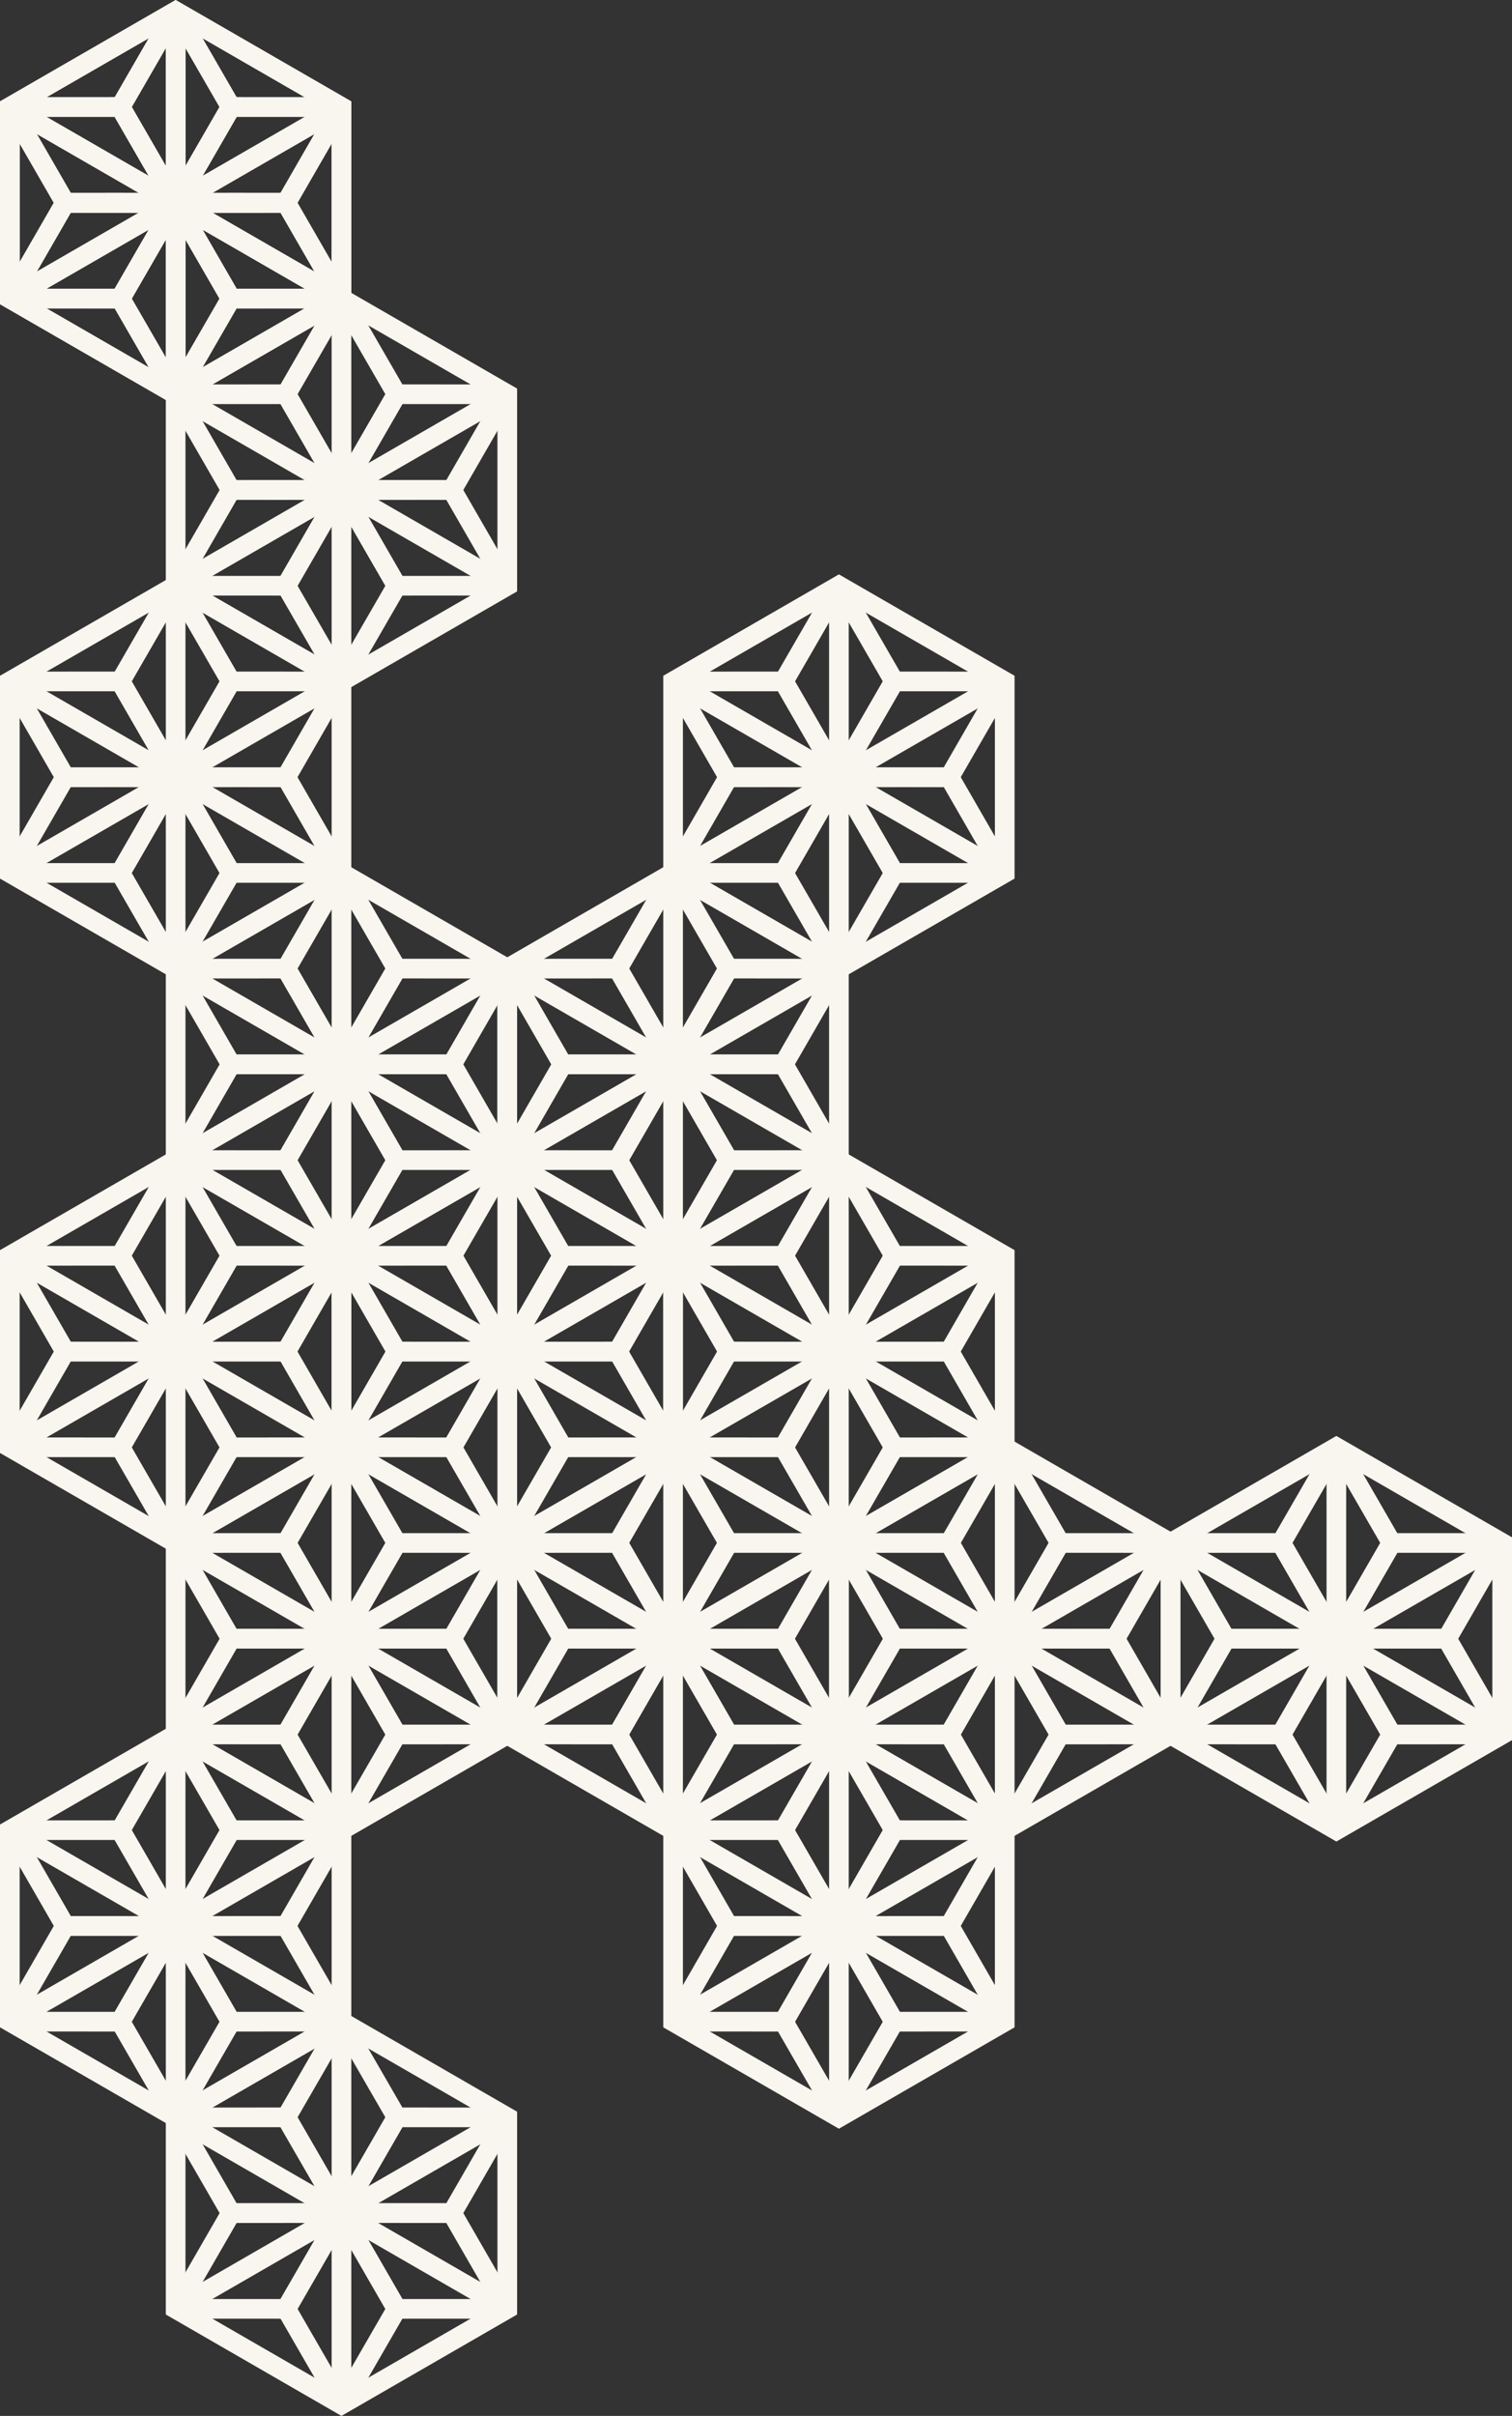 <?xml version="1.0" encoding="UTF-8"?>
<svg xmlns="http://www.w3.org/2000/svg" viewBox="0 0 307.75 491.398">
  <rect x="0" y="0" width="307.75" height="491.398" fill="#333333" stroke="none"/>
  <defs>
    <style>
      .b {
        fill: #f9f6ef;
      }

      .c {
        mix-blend-mode: multiply;
      }

      .d {
        isolation: isolate;
      }
    </style>
  </defs>
  <g class="d">
    <g id="a" data-name="レイヤー 1">
      <g class="c">
        <g>
          <path class="b" d="m35.75,82.503L0,61.878V20.625L35.75,0l35.75,20.625v41.253l-35.75,20.625ZM4,59.567l31.75,18.318,31.75-18.318V22.936L35.75,4.617,4,22.936v36.632Z"/>
          <rect class="b" x="-3.214" y="39.251" width="77.928" height="4" transform="translate(-15.831 23.386) rotate(-29.983)"/>
          <rect class="b" x="33.75" y="2.288" width="4" height="77.928" transform="translate(-17.846 51.603) rotate(-60.018)"/>
          <rect class="b" x="33.75" y="2.309" width="4" height="77.886"/>
          <g>
            <polygon class="b" points="37.482 42.253 34.018 40.251 44.69 21.78 34.018 3.31 37.482 1.308 49.31 21.78 37.482 42.253"/>
            <polygon class="b" points="34.018 42.253 22.19 21.78 34.018 1.308 37.482 3.31 26.81 21.78 37.482 40.251 34.018 42.253"/>
          </g>
          <g>
            <polygon class="b" points="59.393 43.259 35.749 43.252 35.751 39.252 57.083 39.259 67.743 20.781 71.207 22.779 59.393 43.259"/>
            <polygon class="b" points="37.482 42.251 34.018 40.253 45.833 19.773 69.476 19.78 69.475 23.78 48.143 23.773 37.482 42.251"/>
          </g>
          <g>
            <polygon class="b" points="45.833 62.73 34.018 42.251 37.482 40.253 48.143 58.73 69.475 58.723 69.476 62.723 45.833 62.73"/>
            <polygon class="b" points="67.743 61.722 57.083 43.244 35.751 43.252 35.749 39.252 59.393 39.244 71.207 59.724 67.743 61.722"/>
          </g>
          <g>
            <polygon class="b" points="34.018 81.195 22.19 60.723 34.018 40.251 37.482 42.253 26.81 60.723 37.482 79.193 34.018 81.195"/>
            <polygon class="b" points="37.482 81.195 34.018 79.193 44.69 60.723 34.018 42.253 37.482 40.251 49.31 60.723 37.482 81.195"/>
          </g>
          <g>
            <polygon class="b" points="3.757 61.722 .292 59.724 12.108 39.244 35.751 39.252 35.749 43.252 14.418 43.244 3.757 61.722"/>
            <polygon class="b" points="25.667 62.73 2.024 62.723 2.025 58.723 23.357 58.73 34.018 40.253 37.482 42.251 25.667 62.73"/>
          </g>
          <g>
            <polygon class="b" points="34.018 42.251 23.358 23.773 2.025 23.78 2.024 19.78 25.668 19.773 37.482 40.253 34.018 42.251"/>
            <polygon class="b" points="12.108 43.259 .292 22.779 3.757 20.781 14.418 39.259 35.749 39.252 35.751 43.252 12.108 43.259"/>
          </g>
        </g>
        <g>
          <path class="b" d="m35.75,82.503L0,61.878V20.625L35.75,0l35.75,20.625v41.253l-35.75,20.625ZM4,59.567l31.75,18.318,31.75-18.318V22.936L35.75,4.617,4,22.936v36.632Z"/>
          <rect class="b" x="-3.214" y="39.251" width="77.928" height="4" transform="translate(-15.831 23.386) rotate(-29.983)"/>
          <rect class="b" x="33.75" y="2.288" width="4" height="77.928" transform="translate(-17.846 51.603) rotate(-60.018)"/>
          <rect class="b" x="33.75" y="2.309" width="4" height="77.886"/>
          <g>
            <polygon class="b" points="37.482 42.253 34.018 40.251 44.69 21.78 34.018 3.31 37.482 1.308 49.31 21.78 37.482 42.253"/>
            <polygon class="b" points="34.018 42.253 22.19 21.78 34.018 1.308 37.482 3.31 26.81 21.78 37.482 40.251 34.018 42.253"/>
          </g>
          <g>
            <polygon class="b" points="59.393 43.259 35.749 43.252 35.751 39.252 57.083 39.259 67.743 20.781 71.207 22.779 59.393 43.259"/>
            <polygon class="b" points="37.482 42.251 34.018 40.253 45.833 19.773 69.476 19.78 69.475 23.78 48.143 23.773 37.482 42.251"/>
          </g>
          <g>
            <polygon class="b" points="45.833 62.73 34.018 42.251 37.482 40.253 48.143 58.73 69.475 58.723 69.476 62.723 45.833 62.73"/>
            <polygon class="b" points="67.743 61.722 57.083 43.244 35.751 43.252 35.749 39.252 59.393 39.244 71.207 59.724 67.743 61.722"/>
          </g>
          <g>
            <polygon class="b" points="34.018 81.195 22.19 60.723 34.018 40.251 37.482 42.253 26.81 60.723 37.482 79.193 34.018 81.195"/>
            <polygon class="b" points="37.482 81.195 34.018 79.193 44.69 60.723 34.018 42.253 37.482 40.251 49.31 60.723 37.482 81.195"/>
          </g>
          <g>
            <polygon class="b" points="3.757 61.722 .292 59.724 12.108 39.244 35.751 39.252 35.749 43.252 14.418 43.244 3.757 61.722"/>
            <polygon class="b" points="25.667 62.73 2.024 62.723 2.025 58.723 23.357 58.73 34.018 40.253 37.482 42.251 25.667 62.73"/>
          </g>
          <g>
            <polygon class="b" points="34.018 42.251 23.358 23.773 2.025 23.78 2.024 19.78 25.668 19.773 37.482 40.253 34.018 42.251"/>
            <polygon class="b" points="12.108 43.259 .292 22.779 3.757 20.781 14.418 39.259 35.749 39.252 35.751 43.252 12.108 43.259"/>
          </g>
        </g>
        <g>
          <path class="b" d="m69.5,140.916l-35.75-20.624v-41.253l35.75-20.625,35.75,20.625v41.253l-35.75,20.624Zm-31.75-22.935l31.75,18.317,31.75-18.317v-36.632l-31.75-18.318-31.75,18.318v36.632Z"/>
          <rect class="b" x="30.536" y="97.665" width="77.928" height="4" transform="translate(-40.506 48.069) rotate(-29.983)"/>
          <rect class="b" x="67.5" y="60.702" width="4" height="77.928" transform="translate(-51.56 110.06) rotate(-60.018)"/>
          <rect class="b" x="67.5" y="60.723" width="4" height="77.885"/>
          <g>
            <polygon class="b" points="71.232 100.666 67.768 98.664 78.44 80.194 67.768 61.724 71.232 59.722 83.06 80.194 71.232 100.666"/>
            <polygon class="b" points="67.768 100.666 55.94 80.194 67.768 59.722 71.232 61.724 60.56 80.194 71.232 98.664 67.768 100.666"/>
          </g>
          <g>
            <polygon class="b" points="93.143 101.672 69.499 101.665 69.501 97.665 90.833 97.672 101.493 79.195 104.957 81.193 93.143 101.672"/>
            <polygon class="b" points="71.232 100.664 67.768 98.666 79.583 78.186 103.226 78.194 103.225 82.194 81.893 82.186 71.232 100.664"/>
          </g>
          <g>
            <polygon class="b" points="79.583 121.144 67.768 100.664 71.232 98.666 81.893 117.144 103.225 117.137 103.226 121.137 79.583 121.144"/>
            <polygon class="b" points="101.493 120.136 90.833 101.658 69.501 101.665 69.499 97.665 93.143 97.658 104.957 118.138 101.493 120.136"/>
          </g>
          <g>
            <polygon class="b" points="67.768 139.608 55.94 119.137 67.768 98.664 71.232 100.666 60.56 119.137 71.232 137.606 67.768 139.608"/>
            <polygon class="b" points="71.232 139.608 67.768 137.606 78.44 119.137 67.768 100.666 71.232 98.664 83.06 119.137 71.232 139.608"/>
          </g>
          <g>
            <polygon class="b" points="37.507 120.136 34.042 118.138 45.858 97.658 69.501 97.665 69.499 101.665 48.167 101.658 37.507 120.136"/>
            <polygon class="b" points="59.417 121.144 35.774 121.137 35.775 117.137 57.108 117.144 67.768 98.666 71.232 100.664 59.417 121.144"/>
          </g>
          <g>
            <polygon class="b" points="67.768 100.664 57.108 82.186 35.775 82.194 35.774 78.194 59.417 78.186 71.232 98.666 67.768 100.664"/>
            <polygon class="b" points="45.858 101.672 34.042 81.193 37.507 79.195 48.167 97.672 69.499 97.665 69.501 101.665 45.858 101.672"/>
          </g>
        </g>
        <g>
          <path class="b" d="m170.75,199.33l-35.75-20.625v-41.253l35.75-20.624,35.75,20.624v41.253l-35.75,20.625Zm-31.75-22.936l31.75,18.318,31.75-18.318v-36.632l-31.75-18.317-31.75,18.317v36.632Z"/>
          <rect class="b" x="131.786" y="156.079" width="77.928" height="4" transform="translate(-56.136 106.436) rotate(-29.971)"/>
          <rect class="b" x="168.75" y="119.115" width="4" height="77.928" transform="translate(-51.503 226.984) rotate(-60.018)"/>
          <rect class="b" x="168.75" y="119.137" width="4" height="77.885"/>
          <g>
            <polygon class="b" points="172.481 159.08 169.019 157.078 179.69 138.607 169.019 120.138 172.481 118.136 184.31 138.607 172.481 159.08"/>
            <polygon class="b" points="169.019 159.08 157.19 138.607 169.019 118.136 172.481 120.138 161.81 138.607 172.481 157.078 169.019 159.08"/>
          </g>
          <g>
            <polygon class="b" points="194.393 160.086 170.749 160.079 170.751 156.079 192.082 156.086 202.743 137.608 206.208 139.606 194.393 160.086"/>
            <polygon class="b" points="172.482 159.078 169.018 157.08 180.832 136.601 204.477 136.607 204.475 140.607 183.143 140.601 172.482 159.078"/>
          </g>
          <g>
            <polygon class="b" points="180.832 179.558 169.018 159.078 172.482 157.08 183.143 175.558 204.475 175.55 204.477 179.55 180.832 179.558"/>
            <polygon class="b" points="202.743 178.549 192.082 160.071 170.751 160.079 170.749 156.079 194.393 156.071 206.208 176.551 202.743 178.549"/>
          </g>
          <g>
            <polygon class="b" points="169.019 198.023 157.19 177.55 169.019 157.078 172.481 159.08 161.81 177.55 172.481 196.02 169.019 198.023"/>
            <polygon class="b" points="172.481 198.023 169.019 196.02 179.69 177.55 169.019 159.08 172.481 157.078 184.31 177.55 172.481 198.023"/>
          </g>
          <g>
            <polygon class="b" points="138.757 178.549 135.292 176.551 147.107 156.071 170.751 156.079 170.749 160.079 149.418 160.071 138.757 178.549"/>
            <polygon class="b" points="160.668 179.558 137.023 179.55 137.025 175.55 158.357 175.558 169.018 157.08 172.482 159.078 160.668 179.558"/>
          </g>
          <g>
            <polygon class="b" points="169.018 159.078 158.357 140.601 137.025 140.607 137.023 136.607 160.668 136.601 172.482 157.08 169.018 159.078"/>
            <polygon class="b" points="147.107 160.086 135.292 139.606 138.757 137.608 149.418 156.086 170.749 156.079 170.751 160.079 147.107 160.086"/>
          </g>
        </g>
        <g>
          <path class="b" d="m35.75,199.33L0,178.705v-41.253l35.75-20.624,35.75,20.624v41.253l-35.75,20.625Zm-31.75-22.936l31.75,18.318,31.75-18.318v-36.632l-31.75-18.317-31.75,18.317v36.632Z"/>
          <rect class="b" x="-3.214" y="156.078" width="77.928" height="4" transform="translate(-74.213 39.02) rotate(-29.983)"/>
          <rect class="b" x="33.75" y="119.115" width="4" height="77.928" transform="translate(-119.04 110.049) rotate(-60.018)"/>
          <rect class="b" x="33.75" y="119.137" width="4" height="77.885"/>
          <g>
            <polygon class="b" points="37.482 159.08 34.018 157.078 44.69 138.607 34.018 120.138 37.482 118.136 49.31 138.607 37.482 159.08"/>
            <polygon class="b" points="34.018 159.08 22.19 138.607 34.018 118.136 37.482 120.138 26.81 138.607 37.482 157.078 34.018 159.08"/>
          </g>
          <g>
            <polygon class="b" points="59.393 160.086 35.749 160.079 35.751 156.079 57.083 156.086 67.743 137.608 71.207 139.606 59.393 160.086"/>
            <polygon class="b" points="37.482 159.078 34.018 157.08 45.833 136.601 69.476 136.607 69.475 140.607 48.143 140.601 37.482 159.078"/>
          </g>
          <g>
            <polygon class="b" points="45.833 179.558 34.018 159.078 37.482 157.08 48.143 175.558 69.475 175.55 69.476 179.55 45.833 179.558"/>
            <polygon class="b" points="67.743 178.549 57.083 160.071 35.751 160.079 35.749 156.079 59.393 156.071 71.207 176.551 67.743 178.549"/>
          </g>
          <g>
            <polygon class="b" points="34.018 198.023 22.19 177.55 34.018 157.078 37.482 159.08 26.81 177.55 37.482 196.02 34.018 198.023"/>
            <polygon class="b" points="37.482 198.023 34.018 196.02 44.69 177.55 34.018 159.08 37.482 157.078 49.31 177.55 37.482 198.023"/>
          </g>
          <g>
            <polygon class="b" points="3.757 178.549 .292 176.551 12.108 156.071 35.751 156.079 35.749 160.079 14.418 160.071 3.757 178.549"/>
            <polygon class="b" points="25.667 179.558 2.024 179.55 2.025 175.55 23.357 175.558 34.018 157.08 37.482 159.078 25.667 179.558"/>
          </g>
          <g>
            <polygon class="b" points="34.018 159.078 23.358 140.601 2.025 140.607 2.024 136.607 25.668 136.601 37.482 157.08 34.018 159.078"/>
            <polygon class="b" points="12.108 160.086 .292 139.606 3.757 137.608 14.418 156.086 35.749 156.079 35.751 160.079 12.108 160.086"/>
          </g>
        </g>
        <g>
          <path class="b" d="m137,257.743l-35.75-20.624v-41.253l35.75-20.625,35.75,20.625v41.253l-35.75,20.624Zm-31.75-22.935l31.75,18.317,31.75-18.317v-36.632l-31.75-18.318-31.75,18.318v36.632Z"/>
          <rect class="b" x="98.036" y="214.493" width="77.928" height="4" transform="translate(-89.856 97.436) rotate(-29.983)"/>
          <rect class="b" x="135" y="177.529" width="4" height="77.928" transform="translate(-118.985 226.974) rotate(-60.019)"/>
          <rect class="b" x="135" y="177.55" width="4" height="77.885"/>
          <g>
            <polygon class="b" points="138.731 217.493 135.269 215.491 145.94 197.022 135.269 178.551 138.731 176.549 150.56 197.022 138.731 217.493"/>
            <polygon class="b" points="135.269 217.493 123.44 197.022 135.269 176.549 138.731 178.551 128.06 197.022 138.731 215.491 135.269 217.493"/>
          </g>
          <g>
            <polygon class="b" points="160.643 218.5 136.999 218.492 137.001 214.492 158.332 214.5 168.993 196.023 172.458 198.02 160.643 218.5"/>
            <polygon class="b" points="138.732 217.491 135.268 215.493 147.082 195.014 170.727 195.022 170.725 199.022 149.393 199.014 138.732 217.491"/>
          </g>
          <g>
            <polygon class="b" points="147.082 237.971 135.268 217.491 138.732 215.493 149.393 233.971 170.725 233.964 170.727 237.964 147.082 237.971"/>
            <polygon class="b" points="168.993 236.963 158.332 218.485 137.001 218.492 136.999 214.492 160.643 214.485 172.458 234.965 168.993 236.963"/>
          </g>
          <g>
            <polygon class="b" points="135.269 256.435 123.44 235.964 135.269 215.491 138.731 217.493 128.06 235.964 138.731 254.434 135.269 256.435"/>
            <polygon class="b" points="138.731 256.435 135.269 254.434 145.94 235.964 135.269 217.493 138.731 215.491 150.56 235.964 138.731 256.435"/>
          </g>
          <g>
            <polygon class="b" points="105.007 236.963 101.543 234.965 113.358 214.485 137.001 214.492 136.999 218.492 115.668 218.485 105.007 236.963"/>
            <polygon class="b" points="126.918 237.971 103.274 237.964 103.275 233.964 124.607 233.971 135.268 215.493 138.732 217.491 126.918 237.971"/>
          </g>
          <g>
            <polygon class="b" points="135.268 217.491 124.607 199.014 103.275 199.022 103.274 195.022 126.918 195.014 138.732 215.493 135.268 217.491"/>
            <polygon class="b" points="113.358 218.5 101.543 198.02 105.007 196.023 115.668 214.5 136.999 214.492 137.001 218.492 113.358 218.5"/>
          </g>
        </g>
        <g>
          <path class="b" d="m69.5,257.743l-35.75-20.624v-41.253l35.75-20.625,35.75,20.625v41.253l-35.75,20.624Zm-31.75-22.935l31.75,18.317,31.75-18.317v-36.632l-31.75-18.318-31.75,18.318v36.632Z"/>
          <rect class="b" x="30.536" y="214.493" width="77.928" height="4" transform="translate(-98.889 63.703) rotate(-29.983)"/>
          <rect class="b" x="67.5" y="177.529" width="4" height="77.928" transform="translate(-152.754 168.506) rotate(-60.018)"/>
          <rect class="b" x="67.5" y="177.55" width="4" height="77.885"/>
          <g>
            <polygon class="b" points="71.232 217.493 67.768 215.491 78.44 197.022 67.768 178.551 71.232 176.549 83.06 197.022 71.232 217.493"/>
            <polygon class="b" points="67.768 217.493 55.94 197.022 67.768 176.549 71.232 178.551 60.56 197.022 71.232 215.491 67.768 217.493"/>
          </g>
          <g>
            <polygon class="b" points="93.143 218.5 69.499 218.492 69.501 214.492 90.833 214.5 101.493 196.023 104.957 198.02 93.143 218.5"/>
            <polygon class="b" points="71.232 217.491 67.768 215.493 79.583 195.014 103.226 195.022 103.225 199.022 81.893 199.014 71.232 217.491"/>
          </g>
          <g>
            <polygon class="b" points="79.583 237.971 67.768 217.491 71.232 215.493 81.893 233.971 103.225 233.964 103.226 237.964 79.583 237.971"/>
            <polygon class="b" points="101.493 236.963 90.833 218.485 69.501 218.492 69.499 214.492 93.143 214.485 104.957 234.965 101.493 236.963"/>
          </g>
          <g>
            <polygon class="b" points="67.768 256.435 55.94 235.964 67.768 215.491 71.232 217.493 60.56 235.964 71.232 254.434 67.768 256.435"/>
            <polygon class="b" points="71.232 256.435 67.768 254.434 78.44 235.964 67.768 217.493 71.232 215.491 83.06 235.964 71.232 256.435"/>
          </g>
          <g>
            <polygon class="b" points="37.507 236.963 34.042 234.965 45.858 214.485 69.501 214.492 69.499 218.492 48.167 218.485 37.507 236.963"/>
            <polygon class="b" points="59.417 237.971 35.774 237.964 35.775 233.964 57.108 233.971 67.768 215.493 71.232 217.491 59.417 237.971"/>
          </g>
          <g>
            <polygon class="b" points="67.768 217.491 57.108 199.014 35.775 199.022 35.774 195.022 59.417 195.014 71.232 215.493 67.768 217.491"/>
            <polygon class="b" points="45.858 218.5 34.042 198.02 37.507 196.023 48.167 214.5 69.499 214.492 69.501 218.492 45.858 218.5"/>
          </g>
        </g>
        <g>
          <path class="b" d="m170.75,316.157l-35.75-20.624v-41.254l35.75-20.624,35.75,20.624v41.254l-35.75,20.624Zm-31.75-22.935l31.75,18.317,31.75-18.317v-36.633l-31.75-18.317-31.75,18.317v36.633Z"/>
          <rect class="b" x="131.786" y="272.906" width="77.928" height="4" transform="translate(-114.498 122.058) rotate(-29.971)"/>
          <rect class="b" x="168.75" y="235.942" width="4" height="77.928" transform="translate(-152.698 285.427) rotate(-60.018)"/>
          <rect class="b" x="168.75" y="235.964" width="4" height="77.885"/>
          <g>
            <polygon class="b" points="172.481 275.907 169.019 273.905 179.69 255.435 169.019 236.965 172.481 234.963 184.31 255.435 172.481 275.907"/>
            <polygon class="b" points="169.019 275.907 157.19 255.435 169.019 234.963 172.481 236.965 161.81 255.435 172.481 273.905 169.019 275.907"/>
          </g>
          <g>
            <polygon class="b" points="194.393 276.913 170.749 276.906 170.751 272.906 192.082 272.913 202.743 254.435 206.208 256.434 194.393 276.913"/>
            <polygon class="b" points="172.482 275.905 169.018 273.907 180.832 253.428 204.477 253.435 204.475 257.435 183.143 257.428 172.482 275.905"/>
          </g>
          <g>
            <polygon class="b" points="180.832 296.385 169.018 275.905 172.482 273.907 183.143 292.385 204.475 292.378 204.477 296.378 180.832 296.385"/>
            <polygon class="b" points="202.743 295.377 192.082 276.899 170.751 276.906 170.749 272.906 194.393 272.899 206.208 293.379 202.743 295.377"/>
          </g>
          <g>
            <polygon class="b" points="169.019 314.85 157.19 294.378 169.019 273.905 172.481 275.907 161.81 294.378 172.481 312.848 169.019 314.85"/>
            <polygon class="b" points="172.481 314.85 169.019 312.848 179.69 294.378 169.019 275.907 172.481 273.905 184.31 294.378 172.481 314.85"/>
          </g>
          <g>
            <polygon class="b" points="138.757 295.377 135.292 293.379 147.107 272.899 170.751 272.906 170.749 276.906 149.418 276.899 138.757 295.377"/>
            <polygon class="b" points="160.668 296.385 137.023 296.378 137.025 292.378 158.357 292.385 169.018 273.907 172.482 275.905 160.668 296.385"/>
          </g>
          <g>
            <polygon class="b" points="169.018 275.905 158.357 257.428 137.025 257.435 137.023 253.435 160.668 253.428 172.482 273.907 169.018 275.905"/>
            <polygon class="b" points="147.107 276.913 135.292 256.434 138.757 254.435 149.418 272.913 170.749 272.906 170.751 276.906 147.107 276.913"/>
          </g>
        </g>
        <g>
          <path class="b" d="m103.25,316.157l-35.75-20.624v-41.254l35.75-20.624,35.75,20.624v41.254l-35.75,20.624Zm-31.75-22.935l31.75,18.317,31.75-18.317v-36.633l-31.75-18.317-31.75,18.317v36.633Z"/>
          <rect class="b" x="64.286" y="272.906" width="77.928" height="4" transform="translate(-123.564 88.386) rotate(-29.983)"/>
          <rect class="b" x="101.25" y="235.942" width="4" height="77.928" transform="translate(-186.466 226.961) rotate(-60.018)"/>
          <rect class="b" x="101.25" y="235.964" width="4" height="77.885"/>
          <g>
            <polygon class="b" points="104.982 275.907 101.518 273.905 112.19 255.435 101.518 236.965 104.982 234.963 116.81 255.435 104.982 275.907"/>
            <polygon class="b" points="101.518 275.907 89.69 255.435 101.518 234.963 104.982 236.965 94.31 255.435 104.982 273.905 101.518 275.907"/>
          </g>
          <g>
            <polygon class="b" points="126.893 276.913 103.249 276.906 103.251 272.906 124.582 272.913 135.243 254.435 138.708 256.434 126.893 276.913"/>
            <polygon class="b" points="104.982 275.905 101.518 273.907 113.333 253.428 136.977 253.435 136.975 257.435 115.643 257.428 104.982 275.905"/>
          </g>
          <g>
            <polygon class="b" points="113.333 296.385 101.518 275.905 104.982 273.907 115.643 292.385 136.975 292.378 136.977 296.378 113.333 296.385"/>
            <polygon class="b" points="135.243 295.377 124.582 276.899 103.251 276.906 103.249 272.906 126.893 272.899 138.708 293.379 135.243 295.377"/>
          </g>
          <g>
            <polygon class="b" points="101.518 314.85 89.69 294.378 101.518 273.905 104.982 275.907 94.31 294.378 104.982 312.848 101.518 314.85"/>
            <polygon class="b" points="104.982 314.85 101.518 312.848 112.19 294.378 101.518 275.907 104.982 273.905 116.81 294.378 104.982 314.85"/>
          </g>
          <g>
            <polygon class="b" points="71.257 295.377 67.793 293.379 79.608 272.899 103.251 272.906 103.249 276.906 81.918 276.899 71.257 295.377"/>
            <polygon class="b" points="93.168 296.385 69.524 296.378 69.525 292.378 90.858 292.385 101.518 273.907 104.982 275.905 93.168 296.385"/>
          </g>
          <g>
            <polygon class="b" points="101.518 275.905 90.858 257.428 69.525 257.435 69.524 253.435 93.168 253.428 104.982 273.907 101.518 275.905"/>
            <polygon class="b" points="79.608 276.913 67.793 256.434 71.257 254.435 81.918 272.913 103.249 272.906 103.251 276.906 79.608 276.913"/>
          </g>
        </g>
        <g>
          <path class="b" d="m35.75,316.157L0,295.533v-41.254l35.75-20.624,35.75,20.624v41.254l-35.75,20.624Zm-31.75-22.935l31.75,18.317,31.75-18.317v-36.633l-31.75-18.317-31.75,18.317v36.633Z"/>
          <rect class="b" x="-3.214" y="272.906" width="77.928" height="4" transform="translate(-132.596 54.654) rotate(-29.983)"/>
          <rect class="b" x="33.75" y="235.942" width="4" height="77.928" transform="translate(-220.234 168.493) rotate(-60.018)"/>
          <rect class="b" x="33.75" y="235.964" width="4" height="77.885"/>
          <g>
            <polygon class="b" points="37.482 275.907 34.018 273.905 44.69 255.435 34.018 236.965 37.482 234.963 49.31 255.435 37.482 275.907"/>
            <polygon class="b" points="34.018 275.907 22.19 255.435 34.018 234.963 37.482 236.965 26.81 255.435 37.482 273.905 34.018 275.907"/>
          </g>
          <g>
            <polygon class="b" points="59.393 276.913 35.749 276.906 35.751 272.906 57.083 272.913 67.743 254.435 71.207 256.434 59.393 276.913"/>
            <polygon class="b" points="37.482 275.905 34.018 273.907 45.833 253.428 69.476 253.435 69.475 257.435 48.143 257.428 37.482 275.905"/>
          </g>
          <g>
            <polygon class="b" points="45.833 296.385 34.018 275.905 37.482 273.907 48.143 292.385 69.475 292.378 69.476 296.378 45.833 296.385"/>
            <polygon class="b" points="67.743 295.377 57.083 276.899 35.751 276.906 35.749 272.906 59.393 272.899 71.207 293.379 67.743 295.377"/>
          </g>
          <g>
            <polygon class="b" points="34.018 314.85 22.19 294.378 34.018 273.905 37.482 275.907 26.81 294.378 37.482 312.848 34.018 314.85"/>
            <polygon class="b" points="37.482 314.85 34.018 312.848 44.69 294.378 34.018 275.907 37.482 273.905 49.31 294.378 37.482 314.85"/>
          </g>
          <g>
            <polygon class="b" points="3.757 295.377 .292 293.379 12.108 272.899 35.751 272.906 35.749 276.906 14.418 276.899 3.757 295.377"/>
            <polygon class="b" points="25.667 296.385 2.024 296.378 2.025 292.378 23.357 292.385 34.018 273.907 37.482 275.905 25.667 296.385"/>
          </g>
          <g>
            <polygon class="b" points="34.018 275.905 23.358 257.428 2.025 257.435 2.024 253.435 25.668 253.428 37.482 273.907 34.018 275.905"/>
            <polygon class="b" points="12.108 276.913 .292 256.434 3.757 254.435 14.418 272.913 35.749 272.906 35.751 276.906 12.108 276.913"/>
          </g>
        </g>
        <g>
          <path class="b" d="m272,374.571l-35.75-20.625v-41.253l35.75-20.625,35.75,20.625v41.253l-35.75,20.625Zm-31.75-22.936l31.75,18.318,31.75-18.318v-36.632l-31.75-18.318-31.75,18.318v36.632Z"/>
          <rect class="b" x="233.036" y="331.32" width="77.928" height="4" transform="translate(-130.14 180.449) rotate(-29.971)"/>
          <rect class="b" x="270" y="294.356" width="4" height="77.928" transform="translate(-152.641 402.354) rotate(-60.018)"/>
          <rect class="b" x="270" y="294.377" width="4" height="77.886"/>
          <g>
            <polygon class="b" points="273.731 334.321 270.269 332.319 280.94 313.849 270.269 295.378 273.731 293.376 285.56 313.849 273.731 334.321"/>
            <polygon class="b" points="270.269 334.321 258.44 313.849 270.269 293.376 273.731 295.378 263.06 313.849 273.731 332.319 270.269 334.321"/>
          </g>
          <g>
            <polygon class="b" points="295.643 335.327 271.999 335.32 272.001 331.32 293.332 331.327 303.993 312.85 307.458 314.848 295.643 335.327"/>
            <polygon class="b" points="273.732 334.319 270.268 332.321 282.082 311.842 305.727 311.849 305.725 315.849 284.393 315.842 273.732 334.319"/>
          </g>
          <g>
            <polygon class="b" points="282.082 354.798 270.268 334.319 273.732 332.321 284.393 350.798 305.725 350.791 305.727 354.791 282.082 354.798"/>
            <polygon class="b" points="303.993 353.79 293.332 335.312 272.001 335.32 271.999 331.32 295.643 331.312 307.458 351.792 303.993 353.79"/>
          </g>
          <g>
            <polygon class="b" points="270.269 373.264 258.44 352.791 270.269 332.319 273.731 334.321 263.06 352.791 273.731 371.262 270.269 373.264"/>
            <polygon class="b" points="273.731 373.264 270.269 371.262 280.94 352.791 270.269 334.321 273.731 332.319 285.56 352.791 273.731 373.264"/>
          </g>
          <g>
            <polygon class="b" points="240.007 353.79 236.542 351.792 248.357 331.312 272.001 331.32 271.999 335.32 250.668 335.312 240.007 353.79"/>
            <polygon class="b" points="261.918 354.798 238.273 354.791 238.275 350.791 259.607 350.798 270.268 332.321 273.732 334.319 261.918 354.798"/>
          </g>
          <g>
            <polygon class="b" points="270.268 334.319 259.607 315.842 238.275 315.849 238.273 311.849 261.918 311.842 273.732 332.321 270.268 334.319"/>
            <polygon class="b" points="248.357 335.327 236.542 314.848 240.007 312.85 250.668 331.327 271.999 331.32 272.001 335.32 248.357 335.327"/>
          </g>
        </g>
        <g>
          <path class="b" d="m137,374.571l-35.75-20.625v-41.253l35.75-20.625,35.75,20.625v41.253l-35.75,20.625Zm-31.75-22.936l31.75,18.318,31.75-18.318v-36.632l-31.75-18.318-31.75,18.318v36.632Z"/>
          <rect class="b" x="98.036" y="331.32" width="77.928" height="4" transform="translate(-148.238 113.07) rotate(-29.983)"/>
          <rect class="b" x="135" y="294.356" width="4" height="77.928" transform="translate(-220.179 285.421) rotate(-60.019)"/>
          <rect class="b" x="135" y="294.377" width="4" height="77.886"/>
          <g>
            <polygon class="b" points="138.731 334.321 135.269 332.319 145.94 313.849 135.269 295.378 138.731 293.376 150.56 313.849 138.731 334.321"/>
            <polygon class="b" points="135.269 334.321 123.44 313.849 135.269 293.376 138.731 295.378 128.06 313.849 138.731 332.319 135.269 334.321"/>
          </g>
          <g>
            <polygon class="b" points="160.643 335.327 136.999 335.32 137.001 331.32 158.332 331.327 168.993 312.85 172.458 314.848 160.643 335.327"/>
            <polygon class="b" points="138.732 334.319 135.268 332.321 147.082 311.842 170.727 311.849 170.725 315.849 149.393 315.842 138.732 334.319"/>
          </g>
          <g>
            <polygon class="b" points="147.082 354.798 135.268 334.319 138.732 332.321 149.393 350.798 170.725 350.791 170.727 354.791 147.082 354.798"/>
            <polygon class="b" points="168.993 353.79 158.332 335.312 137.001 335.32 136.999 331.32 160.643 331.312 172.458 351.792 168.993 353.79"/>
          </g>
          <g>
            <polygon class="b" points="135.269 373.264 123.44 352.791 135.269 332.319 138.731 334.321 128.06 352.791 138.731 371.262 135.269 373.264"/>
            <polygon class="b" points="138.731 373.264 135.269 371.262 145.94 352.791 135.269 334.321 138.731 332.319 150.56 352.791 138.731 373.264"/>
          </g>
          <g>
            <polygon class="b" points="105.007 353.79 101.543 351.792 113.358 331.312 137.001 331.32 136.999 335.32 115.668 335.312 105.007 353.79"/>
            <polygon class="b" points="126.918 354.798 103.274 354.791 103.275 350.791 124.607 350.798 135.268 332.321 138.732 334.319 126.918 354.798"/>
          </g>
          <g>
            <polygon class="b" points="135.268 334.319 124.607 315.842 103.275 315.849 103.274 311.849 126.918 311.842 138.732 332.321 135.268 334.319"/>
            <polygon class="b" points="113.358 335.327 101.543 314.848 105.007 312.85 115.668 331.327 136.999 331.32 137.001 335.32 113.358 335.327"/>
          </g>
        </g>
        <g>
          <path class="b" d="m204.5,374.571l-35.75-20.625v-41.253l35.75-20.625,35.75,20.625v41.253l-35.75,20.625Zm-31.75-22.936l31.75,18.318,31.75-18.318v-36.632l-31.75-18.318-31.75,18.318v36.632Z"/>
          <rect class="b" x="165.536" y="331.32" width="77.928" height="4" transform="translate(-139.166 146.729) rotate(-29.971)"/>
          <rect class="b" x="202.5" y="294.356" width="4" height="77.928" transform="translate(-186.41 343.887) rotate(-60.018)"/>
          <rect class="b" x="202.5" y="294.377" width="4" height="77.886"/>
          <g>
            <polygon class="b" points="206.231 334.321 202.769 332.319 213.44 313.849 202.769 295.378 206.231 293.376 218.06 313.849 206.231 334.321"/>
            <polygon class="b" points="202.769 334.321 190.94 313.849 202.769 293.376 206.231 295.378 195.56 313.849 206.231 332.319 202.769 334.321"/>
          </g>
          <g>
            <polygon class="b" points="228.143 335.327 204.499 335.32 204.501 331.32 225.832 331.327 236.493 312.85 239.958 314.848 228.143 335.327"/>
            <polygon class="b" points="206.232 334.319 202.768 332.321 214.582 311.842 238.227 311.849 238.225 315.849 216.893 315.842 206.232 334.319"/>
          </g>
          <g>
            <polygon class="b" points="214.582 354.798 202.768 334.319 206.232 332.321 216.893 350.798 238.225 350.791 238.227 354.791 214.582 354.798"/>
            <polygon class="b" points="236.493 353.79 225.832 335.312 204.501 335.32 204.499 331.32 228.143 331.312 239.958 351.792 236.493 353.79"/>
          </g>
          <g>
            <polygon class="b" points="202.769 373.264 190.94 352.791 202.769 332.319 206.231 334.321 195.56 352.791 206.231 371.262 202.769 373.264"/>
            <polygon class="b" points="206.231 373.264 202.769 371.262 213.44 352.791 202.769 334.321 206.231 332.319 218.06 352.791 206.231 373.264"/>
          </g>
          <g>
            <polygon class="b" points="172.507 353.79 169.042 351.792 180.857 331.312 204.501 331.32 204.499 335.32 183.168 335.312 172.507 353.79"/>
            <polygon class="b" points="194.418 354.798 170.773 354.791 170.775 350.791 192.107 350.798 202.768 332.321 206.232 334.319 194.418 354.798"/>
          </g>
          <g>
            <polygon class="b" points="202.768 334.319 192.107 315.842 170.775 315.849 170.773 311.849 194.418 311.842 206.232 332.321 202.768 334.319"/>
            <polygon class="b" points="180.857 335.327 169.042 314.848 172.507 312.85 183.168 331.327 204.499 331.32 204.501 335.32 180.857 335.327"/>
          </g>
        </g>
        <g>
          <path class="b" d="m69.5,374.571l-35.75-20.625v-41.253l35.75-20.625,35.75,20.625v41.253l-35.75,20.625Zm-31.75-22.936l31.75,18.318,31.75-18.318v-36.632l-31.75-18.318-31.75,18.318v36.632Z"/>
          <rect class="b" x="30.536" y="331.32" width="77.928" height="4" transform="translate(-157.271 79.337) rotate(-29.983)"/>
          <rect class="b" x="67.5" y="294.356" width="4" height="77.928" transform="translate(-253.947 226.952) rotate(-60.018)"/>
          <rect class="b" x="67.5" y="294.377" width="4" height="77.886"/>
          <g>
            <polygon class="b" points="71.232 334.321 67.768 332.319 78.44 313.849 67.768 295.378 71.232 293.376 83.06 313.849 71.232 334.321"/>
            <polygon class="b" points="67.768 334.321 55.94 313.849 67.768 293.376 71.232 295.378 60.56 313.849 71.232 332.319 67.768 334.321"/>
          </g>
          <g>
            <polygon class="b" points="93.143 335.327 69.499 335.32 69.501 331.32 90.833 331.327 101.493 312.85 104.957 314.848 93.143 335.327"/>
            <polygon class="b" points="71.232 334.319 67.768 332.321 79.583 311.842 103.226 311.849 103.225 315.849 81.893 315.842 71.232 334.319"/>
          </g>
          <g>
            <polygon class="b" points="79.583 354.798 67.768 334.319 71.232 332.321 81.893 350.798 103.225 350.791 103.226 354.791 79.583 354.798"/>
            <polygon class="b" points="101.493 353.79 90.833 335.312 69.501 335.32 69.499 331.32 93.143 331.312 104.957 351.792 101.493 353.79"/>
          </g>
          <g>
            <polygon class="b" points="67.768 373.264 55.94 352.791 67.768 332.319 71.232 334.321 60.56 352.791 71.232 371.262 67.768 373.264"/>
            <polygon class="b" points="71.232 373.264 67.768 371.262 78.44 352.791 67.768 334.321 71.232 332.319 83.06 352.791 71.232 373.264"/>
          </g>
          <g>
            <polygon class="b" points="37.507 353.79 34.042 351.792 45.858 331.312 69.501 331.32 69.499 335.32 48.167 335.312 37.507 353.79"/>
            <polygon class="b" points="59.417 354.798 35.774 354.791 35.775 350.791 57.108 350.798 67.768 332.321 71.232 334.319 59.417 354.798"/>
          </g>
          <g>
            <polygon class="b" points="67.768 334.319 57.108 315.842 35.775 315.849 35.774 311.849 59.417 311.842 71.232 332.321 67.768 334.319"/>
            <polygon class="b" points="45.858 335.327 34.042 314.848 37.507 312.85 48.167 331.327 69.499 331.32 69.501 335.32 45.858 335.327"/>
          </g>
        </g>
        <g>
          <path class="b" d="m170.75,432.984l-35.75-20.624v-41.253l35.75-20.625,35.75,20.625v41.253l-35.75,20.624Zm-31.75-22.935l31.75,18.317,31.75-18.317v-36.632l-31.75-18.318-31.75,18.318v36.632Z"/>
          <rect class="b" x="131.786" y="389.734" width="77.928" height="4" transform="translate(-172.86 137.68) rotate(-29.971)"/>
          <rect class="b" x="168.75" y="352.77" width="4" height="77.928" transform="translate(-253.892 343.877) rotate(-60.018)"/>
          <rect class="b" x="168.75" y="352.791" width="4" height="77.885"/>
          <g>
            <polygon class="b" points="172.481 392.734 169.019 390.732 179.69 372.263 169.019 353.792 172.481 351.79 184.31 372.263 172.481 392.734"/>
            <polygon class="b" points="169.019 392.734 157.19 372.263 169.019 351.79 172.481 353.792 161.81 372.263 172.481 390.732 169.019 392.734"/>
          </g>
          <g>
            <polygon class="b" points="194.393 393.741 170.749 393.733 170.751 389.733 192.082 389.741 202.743 371.264 206.208 373.262 194.393 393.741"/>
            <polygon class="b" points="172.482 392.732 169.018 390.734 180.832 370.255 204.477 370.263 204.475 374.263 183.143 374.255 172.482 392.732"/>
          </g>
          <g>
            <polygon class="b" points="180.832 413.212 169.018 392.732 172.482 390.734 183.143 409.212 204.475 409.205 204.477 413.205 180.832 413.212"/>
            <polygon class="b" points="202.743 412.204 192.082 393.727 170.751 393.733 170.749 389.733 194.393 389.727 206.208 410.206 202.743 412.204"/>
          </g>
          <g>
            <polygon class="b" points="169.019 431.677 157.19 411.205 169.019 390.732 172.481 392.734 161.81 411.205 172.481 429.675 169.019 431.677"/>
            <polygon class="b" points="172.481 431.677 169.019 429.675 179.69 411.205 169.019 392.734 172.481 390.732 184.31 411.205 172.481 431.677"/>
          </g>
          <g>
            <polygon class="b" points="138.757 412.204 135.292 410.206 147.107 389.727 170.751 389.733 170.749 393.733 149.418 393.727 138.757 412.204"/>
            <polygon class="b" points="160.668 413.212 137.023 413.205 137.025 409.205 158.357 409.212 169.018 390.734 172.482 392.732 160.668 413.212"/>
          </g>
          <g>
            <polygon class="b" points="169.018 392.732 158.357 374.255 137.025 374.263 137.023 370.263 160.668 370.255 172.482 390.734 169.018 392.732"/>
            <polygon class="b" points="147.107 393.741 135.292 373.262 138.757 371.264 149.418 389.741 170.749 389.733 170.751 393.733 147.107 393.741"/>
          </g>
        </g>
        <g>
          <path class="b" d="m35.75,432.984L0,412.36v-41.253l35.75-20.625,35.75,20.625v41.253l-35.75,20.624Zm-31.75-22.935l31.75,18.317,31.75-18.317v-36.632l-31.75-18.318-31.75,18.318v36.632Z"/>
          <rect class="b" x="-3.214" y="389.734" width="77.928" height="4" transform="translate(-190.98 70.288) rotate(-29.983)"/>
          <rect class="b" x="33.75" y="352.77" width="4" height="77.928" transform="translate(-321.429 226.941) rotate(-60.018)"/>
          <rect class="b" x="33.75" y="352.791" width="4" height="77.885"/>
          <g>
            <polygon class="b" points="37.482 392.734 34.018 390.732 44.69 372.263 34.018 353.792 37.482 351.79 49.31 372.263 37.482 392.734"/>
            <polygon class="b" points="34.018 392.734 22.19 372.263 34.018 351.79 37.482 353.792 26.81 372.263 37.482 390.732 34.018 392.734"/>
          </g>
          <g>
            <polygon class="b" points="59.393 393.741 35.749 393.733 35.751 389.733 57.083 389.741 67.743 371.264 71.207 373.262 59.393 393.741"/>
            <polygon class="b" points="37.482 392.732 34.018 390.734 45.833 370.255 69.476 370.263 69.475 374.263 48.143 374.255 37.482 392.732"/>
          </g>
          <g>
            <polygon class="b" points="45.833 413.212 34.018 392.732 37.482 390.734 48.143 409.212 69.475 409.205 69.476 413.205 45.833 413.212"/>
            <polygon class="b" points="67.743 412.204 57.083 393.727 35.751 393.733 35.749 389.733 59.393 389.727 71.207 410.206 67.743 412.204"/>
          </g>
          <g>
            <polygon class="b" points="34.018 431.677 22.19 411.205 34.018 390.732 37.482 392.734 26.81 411.205 37.482 429.675 34.018 431.677"/>
            <polygon class="b" points="37.482 431.677 34.018 429.675 44.69 411.205 34.018 392.734 37.482 390.732 49.31 411.205 37.482 431.677"/>
          </g>
          <g>
            <polygon class="b" points="3.757 412.204 .292 410.206 12.108 389.727 35.751 389.733 35.749 393.733 14.418 393.727 3.757 412.204"/>
            <polygon class="b" points="25.667 413.212 2.024 413.205 2.025 409.205 23.357 409.212 34.018 390.734 37.482 392.732 25.667 413.212"/>
          </g>
          <g>
            <polygon class="b" points="34.018 392.732 23.358 374.255 2.025 374.263 2.024 370.263 25.668 370.255 37.482 390.734 34.018 392.732"/>
            <polygon class="b" points="12.108 393.741 .292 373.262 3.757 371.264 14.418 389.741 35.749 389.733 35.751 393.733 12.108 393.741"/>
          </g>
        </g>
        <g>
          <path class="b" d="m69.5,491.398l-35.75-20.625v-41.253l35.75-20.624,35.75,20.624v41.253l-35.75,20.625Zm-31.75-22.936l31.75,18.318,31.75-18.318v-36.632l-31.75-18.317-31.75,18.317v36.632Z"/>
          <rect class="b" x="30.536" y="448.147" width="77.928" height="4" transform="translate(-215.654 94.972) rotate(-29.983)"/>
          <rect class="b" x="67.5" y="411.183" width="4" height="77.928" transform="translate(-355.141 285.398) rotate(-60.018)"/>
          <rect class="b" x="67.5" y="411.205" width="4" height="77.885"/>
          <g>
            <polygon class="b" points="71.232 451.148 67.768 449.147 78.44 430.676 67.768 412.206 71.232 410.204 83.06 430.676 71.232 451.148"/>
            <polygon class="b" points="67.768 451.148 55.94 430.676 67.768 410.204 71.232 412.206 60.56 430.676 71.232 449.147 67.768 451.148"/>
          </g>
          <g>
            <polygon class="b" points="93.143 452.154 69.499 452.147 69.501 448.147 90.833 448.154 101.493 429.677 104.957 431.675 93.143 452.154"/>
            <polygon class="b" points="71.232 451.147 67.768 449.148 79.583 428.669 103.226 428.676 103.225 432.676 81.893 432.669 71.232 451.147"/>
          </g>
          <g>
            <polygon class="b" points="79.583 471.626 67.768 451.147 71.232 449.148 81.893 467.626 103.225 467.618 103.226 471.618 79.583 471.626"/>
            <polygon class="b" points="101.493 470.617 90.833 452.14 69.501 452.147 69.499 448.147 93.143 448.14 104.957 468.619 101.493 470.617"/>
          </g>
          <g>
            <polygon class="b" points="67.768 490.091 55.94 469.618 67.768 449.147 71.232 451.148 60.56 469.618 71.232 488.089 67.768 490.091"/>
            <polygon class="b" points="71.232 490.091 67.768 488.089 78.44 469.618 67.768 451.148 71.232 449.147 83.06 469.618 71.232 490.091"/>
          </g>
          <g>
            <polygon class="b" points="37.507 470.617 34.042 468.619 45.858 448.14 69.501 448.147 69.499 452.147 48.167 452.14 37.507 470.617"/>
            <polygon class="b" points="59.417 471.626 35.774 471.618 35.775 467.618 57.108 467.626 67.768 449.148 71.232 451.147 59.417 471.626"/>
          </g>
          <g>
            <polygon class="b" points="67.768 451.147 57.108 432.669 35.775 432.676 35.774 428.676 59.417 428.669 71.232 449.148 67.768 451.147"/>
            <polygon class="b" points="45.858 452.154 34.042 431.675 37.507 429.677 48.167 448.154 69.499 448.147 69.501 452.147 45.858 452.154"/>
          </g>
        </g>
      </g>
    </g>
  </g>
</svg>